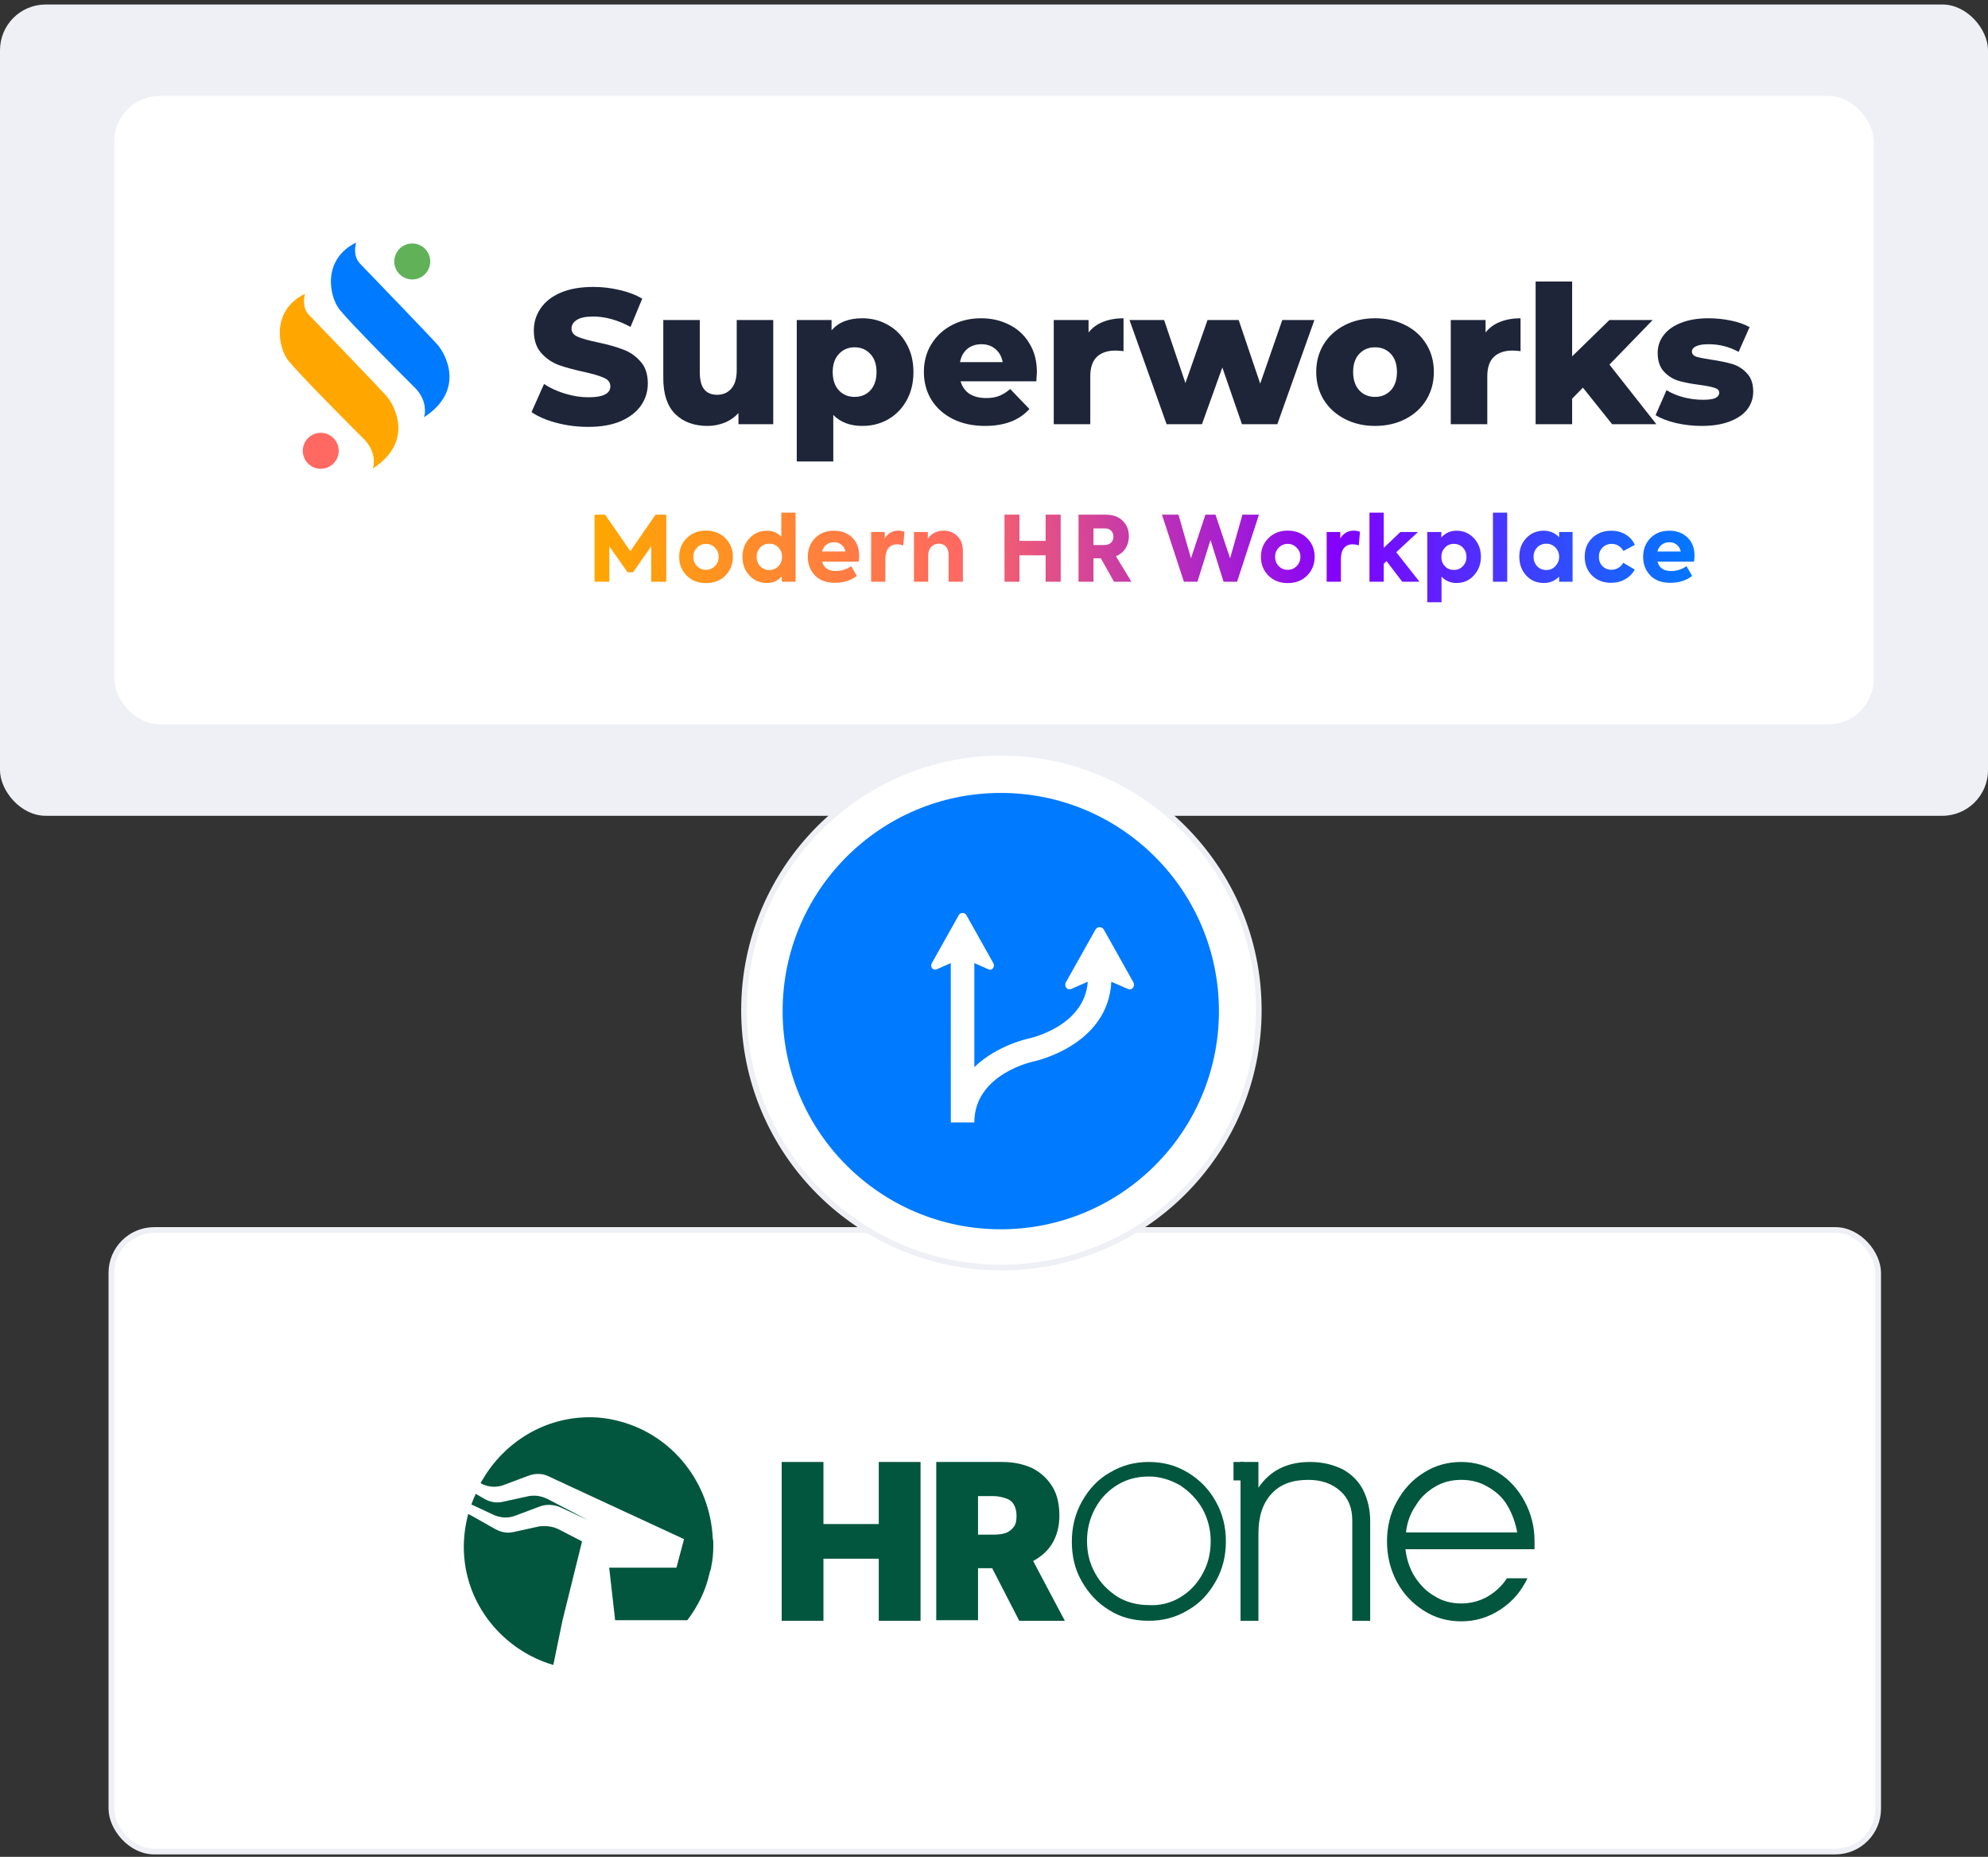<svg width="348" height="325" viewBox="0 0 348 325" fill="none" xmlns="http://www.w3.org/2000/svg">
<rect x="0" y="0" width="348" height="325" fill="#333333" stroke="none"/>
<rect y="0.788" width="348" height="142" rx="8" fill="#EEF0F5"/>
<rect x="20" y="16.788" width="308" height="110" rx="8" fill="white"/>
<path d="M72.166 48.914C73.902 48.914 75.31 47.505 75.31 45.766C75.31 44.027 73.902 42.617 72.166 42.617C70.43 42.617 69.022 44.027 69.022 45.766C69.022 47.505 70.43 48.914 72.166 48.914Z" fill="#60B158"/>
<path d="M56.147 82.054C57.883 82.054 59.291 80.644 59.291 78.905C59.291 77.166 57.883 75.756 56.147 75.756C54.41 75.756 53.003 77.166 53.003 78.905C53.003 80.644 54.41 82.054 56.147 82.054Z" fill="#FF6961"/>
<path d="M63.032 46.151C61.874 44.951 62.101 43.183 62.359 42.45C56.292 45.419 57.652 51.96 59.455 54.204C61.258 56.448 70.066 65.332 72.6 67.834C74.628 69.836 74.531 72.129 74.23 73.026C81.43 68.356 78.103 62.028 76.537 60.279C74.971 58.53 64.487 47.66 63.033 46.153L63.032 46.151Z" fill="#007AFF"/>
<path d="M54.084 55.113C52.926 53.913 53.153 52.145 53.41 51.413C47.344 54.381 48.704 60.922 50.506 63.166C52.309 65.41 61.117 74.294 63.651 76.796C65.679 78.798 65.582 81.091 65.281 81.989C72.481 77.318 69.154 70.99 67.588 69.241C66.022 67.493 55.538 56.622 54.084 55.115V55.113Z" fill="#FFA700"/>
<path d="M102.97 74.718C101.064 74.718 99.213 74.483 97.418 74.012C95.624 73.54 94.166 72.912 93.044 72.127L95.231 67.215C96.285 67.91 97.508 68.471 98.899 68.897C100.29 69.323 101.658 69.536 103.004 69.536C105.561 69.536 106.84 68.897 106.84 67.618C106.84 66.945 106.47 66.452 105.73 66.138C105.012 65.801 103.845 65.454 102.23 65.095C100.458 64.713 98.977 64.309 97.788 63.883C96.6 63.435 95.579 62.728 94.726 61.763C93.874 60.799 93.448 59.498 93.448 57.86C93.448 56.425 93.84 55.135 94.625 53.991C95.411 52.824 96.577 51.904 98.125 51.231C99.695 50.558 101.613 50.222 103.879 50.222C105.427 50.222 106.952 50.401 108.455 50.76C109.958 51.097 111.282 51.602 112.426 52.275L110.373 57.221C108.13 56.01 105.954 55.404 103.845 55.404C102.522 55.404 101.557 55.606 100.951 56.01C100.346 56.391 100.043 56.896 100.043 57.524C100.043 58.152 100.402 58.623 101.12 58.937C101.838 59.251 102.993 59.576 104.585 59.913C106.38 60.294 107.861 60.709 109.027 61.158C110.216 61.584 111.237 62.279 112.089 63.244C112.964 64.186 113.401 65.476 113.401 67.114C113.401 68.527 113.009 69.805 112.224 70.95C111.439 72.094 110.261 73.013 108.691 73.709C107.12 74.382 105.214 74.718 102.97 74.718Z" fill="#1E2538"/>
<path d="M135.356 56.01V74.247H129.266V72.296C128.593 73.036 127.785 73.597 126.843 73.978C125.901 74.359 124.902 74.55 123.848 74.55C121.493 74.55 119.608 73.855 118.195 72.464C116.804 71.073 116.109 68.987 116.109 66.205V56.01H122.502V65.162C122.502 66.53 122.76 67.529 123.276 68.157C123.792 68.785 124.544 69.099 125.531 69.099C126.54 69.099 127.359 68.751 127.987 68.056C128.637 67.338 128.963 66.25 128.963 64.792V56.01H135.356Z" fill="#1E2538"/>
<path d="M150.948 55.707C152.608 55.707 154.111 56.099 155.457 56.884C156.826 57.647 157.902 58.746 158.688 60.182C159.495 61.595 159.899 63.244 159.899 65.128C159.899 67.013 159.495 68.673 158.688 70.108C157.902 71.522 156.826 72.621 155.457 73.406C154.111 74.169 152.608 74.55 150.948 74.55C148.817 74.55 147.124 73.911 145.867 72.632V80.775H139.474V56.01H145.565V57.827C146.753 56.413 148.548 55.707 150.948 55.707ZM149.602 69.469C150.724 69.469 151.644 69.088 152.362 68.325C153.079 67.54 153.438 66.474 153.438 65.128C153.438 63.782 153.079 62.728 152.362 61.965C151.644 61.18 150.724 60.788 149.602 60.788C148.481 60.788 147.561 61.18 146.843 61.965C146.125 62.728 145.766 63.782 145.766 65.128C145.766 66.474 146.125 67.54 146.843 68.325C147.561 69.088 148.481 69.469 149.602 69.469Z" fill="#1E2538"/>
<path d="M181.512 65.162C181.512 65.207 181.478 65.734 181.411 66.743H168.153C168.423 67.686 168.939 68.415 169.701 68.931C170.486 69.424 171.462 69.671 172.629 69.671C173.504 69.671 174.255 69.547 174.883 69.301C175.534 69.054 176.184 68.65 176.835 68.089L180.2 71.589C178.428 73.563 175.837 74.55 172.427 74.55C170.296 74.55 168.423 74.146 166.807 73.339C165.192 72.531 163.936 71.409 163.039 69.974C162.164 68.538 161.726 66.912 161.726 65.095C161.726 63.3 162.153 61.696 163.005 60.283C163.88 58.847 165.08 57.726 166.606 56.918C168.131 56.11 169.847 55.707 171.754 55.707C173.571 55.707 175.22 56.088 176.7 56.851C178.181 57.591 179.347 58.679 180.2 60.115C181.075 61.528 181.512 63.21 181.512 65.162ZM171.787 60.249C170.8 60.249 169.97 60.53 169.297 61.09C168.647 61.651 168.232 62.414 168.052 63.379H175.522C175.343 62.414 174.917 61.651 174.244 61.09C173.593 60.53 172.774 60.249 171.787 60.249Z" fill="#1E2538"/>
<path d="M190.55 58.197C191.201 57.367 192.042 56.75 193.074 56.346C194.128 55.92 195.328 55.707 196.674 55.707V61.461C196.091 61.393 195.609 61.36 195.227 61.36C193.859 61.36 192.782 61.73 191.997 62.47C191.234 63.21 190.853 64.343 190.853 65.869V74.247H184.46V56.01H190.55V58.197Z" fill="#1E2538"/>
<path d="M230.088 56.01L223.594 74.247H217.402L213.97 64.321L210.403 74.247H204.212L197.718 56.01H203.774L207.509 67.046L211.379 56.01H216.83L220.599 67.147L224.468 56.01H230.088Z" fill="#1E2538"/>
<path d="M240.701 74.55C238.749 74.55 236.988 74.146 235.418 73.339C233.848 72.531 232.614 71.409 231.717 69.974C230.842 68.538 230.404 66.912 230.404 65.095C230.404 63.3 230.842 61.685 231.717 60.249C232.614 58.814 233.836 57.703 235.384 56.918C236.955 56.11 238.727 55.707 240.701 55.707C242.675 55.707 244.447 56.11 246.017 56.918C247.588 57.703 248.81 58.814 249.685 60.249C250.56 61.663 250.997 63.278 250.997 65.095C250.997 66.912 250.56 68.538 249.685 69.974C248.81 71.409 247.588 72.531 246.017 73.339C244.447 74.146 242.675 74.55 240.701 74.55ZM240.701 69.469C241.822 69.469 242.742 69.088 243.46 68.325C244.178 67.54 244.537 66.463 244.537 65.095C244.537 63.749 244.178 62.694 243.46 61.932C242.742 61.169 241.822 60.788 240.701 60.788C239.579 60.788 238.659 61.169 237.942 61.932C237.224 62.694 236.865 63.749 236.865 65.095C236.865 66.463 237.224 67.54 237.942 68.325C238.659 69.088 239.579 69.469 240.701 69.469Z" fill="#1E2538"/>
<path d="M260.049 58.197C260.7 57.367 261.541 56.75 262.573 56.346C263.627 55.92 264.828 55.707 266.173 55.707V61.461C265.59 61.393 265.108 61.36 264.727 61.36C263.358 61.36 262.281 61.73 261.496 62.47C260.734 63.21 260.352 64.343 260.352 65.869V74.247H253.959V56.01H260.049V58.197Z" fill="#1E2538"/>
<path d="M277.089 67.854L275.205 69.772V74.247H268.812V49.28H275.205V62.369L281.733 56.01H289.304L281.733 63.816L289.943 74.247H282.204L277.089 67.854Z" fill="#1E2538"/>
<path d="M297.884 74.55C296.359 74.55 294.856 74.382 293.375 74.045C291.895 73.686 290.706 73.227 289.808 72.666L291.726 68.291C292.556 68.807 293.543 69.222 294.687 69.536C295.832 69.828 296.964 69.974 298.086 69.974C299.118 69.974 299.847 69.873 300.273 69.671C300.722 69.447 300.946 69.132 300.946 68.729C300.946 68.325 300.677 68.045 300.139 67.888C299.623 67.708 298.793 67.54 297.649 67.383C296.19 67.203 294.945 66.968 293.914 66.676C292.904 66.385 292.029 65.846 291.289 65.061C290.549 64.276 290.179 63.177 290.179 61.763C290.179 60.597 290.526 59.565 291.222 58.668C291.917 57.748 292.926 57.03 294.25 56.514C295.596 55.976 297.2 55.707 299.062 55.707C300.385 55.707 301.698 55.841 302.999 56.11C304.3 56.38 305.388 56.761 306.263 57.255L304.345 61.595C302.73 60.698 300.98 60.249 299.095 60.249C298.086 60.249 297.346 60.373 296.875 60.619C296.404 60.844 296.168 61.147 296.168 61.528C296.168 61.954 296.426 62.257 296.942 62.436C297.458 62.593 298.31 62.762 299.499 62.941C301.002 63.166 302.247 63.423 303.234 63.715C304.221 64.007 305.074 64.545 305.792 65.33C306.532 66.093 306.902 67.17 306.902 68.561C306.902 69.705 306.554 70.737 305.859 71.656C305.163 72.553 304.132 73.26 302.763 73.776C301.417 74.292 299.791 74.55 297.884 74.55Z" fill="#1E2538"/>
<path d="M106.664 101.82H104.074V90.078H105.917L110.35 96.466L114.752 90.078H116.627V101.82H114.005V95.608L110.811 100.168H109.858L106.664 95.608V101.82Z" fill="url(#paint0_linear_25604_28639)"/>
<path d="M123.578 102.059C122.201 102.059 121.073 101.619 120.194 100.74C119.325 99.861 118.891 98.77 118.891 97.467C118.891 96.164 119.325 95.078 120.194 94.209C121.073 93.319 122.201 92.874 123.578 92.874C124.966 92.874 126.1 93.319 126.979 94.209C127.858 95.088 128.298 96.174 128.298 97.467C128.298 98.748 127.858 99.84 126.979 100.74C126.1 101.619 124.966 102.059 123.578 102.059ZM125.803 97.451C125.803 96.826 125.586 96.296 125.151 95.862C124.717 95.417 124.193 95.194 123.578 95.194C122.964 95.194 122.44 95.417 122.005 95.862C121.582 96.285 121.37 96.815 121.37 97.451C121.37 98.108 121.582 98.653 122.005 99.087C122.44 99.522 122.964 99.739 123.578 99.739C124.193 99.739 124.717 99.522 125.151 99.087C125.586 98.632 125.803 98.086 125.803 97.451Z" fill="url(#paint1_linear_25604_28639)"/>
<path d="M136.77 93.955V89.728H139.265V101.82H136.85V100.883C136.172 101.656 135.309 102.043 134.26 102.043C133.042 102.043 132.019 101.609 131.193 100.74C130.377 99.861 129.97 98.77 129.97 97.467C129.97 96.174 130.377 95.088 131.193 94.209C132.019 93.33 133.042 92.89 134.26 92.89C135.256 92.89 136.092 93.245 136.77 93.955ZM136.898 97.451C136.898 96.805 136.686 96.264 136.262 95.83C135.849 95.385 135.319 95.163 134.673 95.163C134.027 95.163 133.492 95.385 133.068 95.83C132.655 96.275 132.448 96.815 132.448 97.451C132.448 98.108 132.655 98.658 133.068 99.103C133.492 99.548 134.027 99.771 134.673 99.771C135.319 99.771 135.849 99.548 136.262 99.103C136.686 98.669 136.898 98.118 136.898 97.451Z" fill="url(#paint2_linear_25604_28639)"/>
<path d="M150.399 97.26C150.399 97.514 150.373 97.864 150.32 98.309H143.916C144.213 99.4 145.002 99.945 146.284 99.945C147.258 99.945 148.164 99.665 149.001 99.103L149.986 100.803C148.927 101.609 147.656 102.011 146.173 102.011C144.637 102.011 143.455 101.571 142.629 100.692C141.813 99.813 141.406 98.733 141.406 97.451C141.406 96.148 141.829 95.062 142.677 94.193C143.514 93.325 144.621 92.89 145.998 92.89C147.269 92.89 148.323 93.282 149.16 94.066C149.986 94.85 150.399 95.915 150.399 97.26ZM147.285 95.337C146.935 95.051 146.506 94.908 145.998 94.908C145.489 94.908 145.044 95.051 144.663 95.337C144.292 95.623 144.038 96.021 143.9 96.529H148C147.883 96.021 147.645 95.623 147.285 95.337Z" fill="url(#paint3_linear_25604_28639)"/>
<path d="M154.989 101.82H152.494V93.113H154.878V94.241C155.439 93.33 156.228 92.874 157.245 92.874C157.584 92.874 157.944 92.943 158.326 93.081L158.119 95.465C157.759 95.337 157.393 95.274 157.023 95.274C156.387 95.274 155.889 95.491 155.529 95.925C155.169 96.349 154.989 96.99 154.989 97.848V101.82Z" fill="url(#paint4_linear_25604_28639)"/>
<path d="M162.483 101.82H159.988V93.113H162.419V94.32C162.652 93.897 163.013 93.552 163.5 93.288C163.998 93.012 164.554 92.874 165.168 92.874C166.111 92.874 166.911 93.187 167.568 93.812C168.224 94.437 168.553 95.332 168.553 96.497V101.82H166.058V97.149C166.058 96.524 165.905 96.037 165.597 95.687C165.29 95.337 164.877 95.163 164.358 95.163C163.797 95.163 163.341 95.353 162.991 95.735C162.652 96.105 162.483 96.598 162.483 97.212V101.82Z" fill="url(#paint5_linear_25604_28639)"/>
<path d="M178.459 101.82H175.837V90.078H178.459V94.67H183.035V90.078H185.673V101.82H183.035V97.197H178.459V101.82Z" fill="url(#paint6_linear_25604_28639)"/>
<path d="M198.057 101.82H195.006L192.702 97.721H191.415V101.82H188.793V90.078H193.465C194.81 90.078 195.838 90.443 196.547 91.174C197.257 91.884 197.612 92.784 197.612 93.876C197.612 94.659 197.416 95.359 197.024 95.973C196.643 96.587 196.081 97.048 195.34 97.355L198.057 101.82ZM193.449 92.493H191.415V95.401H193.274C193.804 95.401 194.206 95.263 194.482 94.988C194.768 94.712 194.911 94.358 194.911 93.923C194.911 93.51 194.778 93.171 194.514 92.906C194.259 92.631 193.904 92.493 193.449 92.493Z" fill="url(#paint7_linear_25604_28639)"/>
<path d="M209.61 101.82H207.243L203.397 90.078H206.289L208.482 97.721L211.008 90.078H212.772L215.33 97.721L217.492 90.078H220.383L216.554 101.82H214.186L211.898 94.511L209.61 101.82Z" fill="url(#paint8_linear_25604_28639)"/>
<path d="M225.412 102.059C224.035 102.059 222.907 101.619 222.028 100.74C221.159 99.861 220.725 98.77 220.725 97.467C220.725 96.164 221.159 95.078 222.028 94.209C222.907 93.319 224.035 92.874 225.412 92.874C226.8 92.874 227.933 93.319 228.813 94.209C229.692 95.088 230.132 96.174 230.132 97.467C230.132 98.748 229.692 99.84 228.813 100.74C227.933 101.619 226.8 102.059 225.412 102.059ZM227.637 97.451C227.637 96.826 227.42 96.296 226.985 95.862C226.551 95.417 226.027 95.194 225.412 95.194C224.798 95.194 224.274 95.417 223.839 95.862C223.415 96.285 223.204 96.815 223.204 97.451C223.204 98.108 223.415 98.653 223.839 99.087C224.274 99.522 224.798 99.739 225.412 99.739C226.027 99.739 226.551 99.522 226.985 99.087C227.42 98.632 227.637 98.086 227.637 97.451Z" fill="url(#paint9_linear_25604_28639)"/>
<path d="M234.727 101.82H232.233V93.113H234.616V94.241C235.177 93.33 235.967 92.874 236.984 92.874C237.323 92.874 237.683 92.943 238.064 93.081L237.858 95.465C237.497 95.337 237.132 95.274 236.761 95.274C236.126 95.274 235.628 95.491 235.268 95.925C234.907 96.349 234.727 96.99 234.727 97.848V101.82Z" fill="url(#paint10_linear_25604_28639)"/>
<path d="M248.482 101.82H245.463L242.714 98.213L242.221 98.674V101.82H239.727V89.728H242.221V95.894L245.145 93.113H248.228L244.414 96.656L248.482 101.82Z" fill="url(#paint11_linear_25604_28639)"/>
<path d="M254.96 92.89C256.189 92.89 257.211 93.335 258.027 94.225C258.832 95.094 259.234 96.169 259.234 97.451C259.234 98.722 258.826 99.808 258.011 100.708C257.206 101.598 256.189 102.043 254.96 102.043C253.922 102.043 253.048 101.672 252.338 100.931V105.411H249.843V93.113H252.306V94.082C253.016 93.288 253.901 92.89 254.96 92.89ZM256.708 97.467C256.708 96.831 256.501 96.296 256.088 95.862C255.675 95.417 255.145 95.194 254.499 95.194C253.864 95.194 253.339 95.417 252.926 95.862C252.513 96.296 252.306 96.831 252.306 97.467C252.306 98.113 252.513 98.658 252.926 99.103C253.339 99.538 253.864 99.755 254.499 99.755C255.135 99.755 255.659 99.538 256.072 99.103C256.496 98.658 256.708 98.113 256.708 97.467Z" fill="url(#paint12_linear_25604_28639)"/>
<path d="M263.836 89.728V101.82H261.341V89.728H263.836Z" fill="url(#paint13_linear_25604_28639)"/>
<path d="M272.93 94.034V93.113H275.282V101.82H272.93V100.931C272.189 101.672 271.294 102.043 270.245 102.043C269.005 102.043 267.978 101.603 267.162 100.724C266.357 99.845 265.955 98.743 265.955 97.419C265.955 96.127 266.363 95.046 267.178 94.177C267.994 93.319 269.016 92.89 270.245 92.89C271.294 92.89 272.189 93.272 272.93 94.034ZM268.449 97.451C268.449 98.097 268.656 98.648 269.069 99.103C269.503 99.548 270.038 99.771 270.674 99.771C271.32 99.771 271.855 99.543 272.279 99.087C272.713 98.621 272.93 98.076 272.93 97.451C272.93 96.826 272.713 96.285 272.279 95.83C271.844 95.385 271.31 95.163 270.674 95.163C270.038 95.163 269.503 95.385 269.069 95.83C268.656 96.275 268.449 96.815 268.449 97.451Z" fill="url(#paint14_linear_25604_28639)"/>
<path d="M282.03 102.011C280.674 102.011 279.562 101.587 278.693 100.74C277.835 99.882 277.406 98.785 277.406 97.451C277.406 96.105 277.84 95.014 278.709 94.177C279.577 93.319 280.7 92.89 282.077 92.89C282.988 92.89 283.809 93.108 284.54 93.542C285.282 93.976 285.827 94.585 286.177 95.369L284.191 96.434C283.682 95.608 282.994 95.194 282.125 95.194C281.489 95.194 280.955 95.412 280.52 95.846C280.096 96.27 279.885 96.805 279.885 97.451C279.885 98.118 280.091 98.664 280.504 99.087C280.928 99.511 281.458 99.723 282.093 99.723C282.528 99.723 282.93 99.612 283.301 99.389C283.682 99.156 283.963 98.86 284.143 98.499L286.161 99.691C285.78 100.401 285.218 100.968 284.477 101.391C283.746 101.805 282.93 102.011 282.03 102.011Z" fill="url(#paint15_linear_25604_28639)"/>
<path d="M296.625 97.26C296.625 97.514 296.599 97.864 296.546 98.309H290.142C290.439 99.4 291.228 99.945 292.51 99.945C293.484 99.945 294.39 99.665 295.227 99.103L296.212 100.803C295.153 101.609 293.881 102.011 292.398 102.011C290.862 102.011 289.681 101.571 288.855 100.692C288.039 99.813 287.631 98.733 287.631 97.451C287.631 96.148 288.055 95.062 288.903 94.193C289.74 93.325 290.846 92.89 292.224 92.89C293.495 92.89 294.549 93.282 295.386 94.066C296.212 94.85 296.625 95.915 296.625 97.26ZM293.511 95.337C293.161 95.051 292.732 94.908 292.224 94.908C291.715 94.908 291.27 95.051 290.889 95.337C290.518 95.623 290.264 96.021 290.126 96.529H294.226C294.109 96.021 293.871 95.623 293.511 95.337Z" fill="url(#paint16_linear_25604_28639)"/>
<rect x="19.5" y="215.288" width="309.271" height="108.788" rx="7.5" fill="white" stroke="#EEF0F5"/>
<path d="M97.712 267.635L101.889 269.788L98.471 283.588L96.857 291.418C88.122 288.873 81.19 280.75 81.19 270.767C81.19 268.809 81.475 266.852 81.95 264.992C82.14 265.09 82.33 265.188 82.52 265.286L86.698 267.635C87.742 268.222 88.881 268.418 90.021 268.124L94.483 267.145C95.623 267.047 96.667 267.145 97.712 267.635Z" fill="#02563D"/>
<path d="M95.811 262.349L102.932 266.068L98.09 263.817C96.95 263.328 95.621 263.23 94.387 263.72L90.209 265.285C88.975 265.775 87.645 265.677 86.506 265.188L82.518 263.328C82.708 262.741 82.993 262.056 83.278 261.468L84.797 262.349C85.841 262.937 86.981 263.132 88.12 262.839L92.583 261.86C93.722 261.664 94.767 261.86 95.811 262.349Z" fill="#02563D"/>
<path d="M84.135 259.609C84.23 259.413 84.42 259.12 84.515 258.924C84.42 259.218 84.325 259.413 84.135 259.609Z" fill="#02563D"/>
<path d="M124.868 270.375V270.473C124.868 271.745 124.773 273.018 124.488 274.29C124.488 274.388 124.488 274.584 124.393 274.681C124.393 274.779 124.393 274.877 124.298 274.975C124.298 275.073 124.203 275.269 124.203 275.367C123.539 278.401 122.115 281.239 120.311 283.588H107.682L106.638 274.388H118.412L119.741 269.396L102.84 261.567L96.098 258.435C94.959 257.847 93.63 257.847 92.395 258.337L88.218 259.903C86.983 260.392 85.654 260.294 84.515 259.805L84.135 259.609C84.23 259.413 84.42 259.12 84.515 258.924C88.312 252.464 95.244 248.06 103.22 248.06C105.119 248.06 107.018 248.354 108.727 248.843C117.652 251.29 124.298 259.413 124.773 269.298C124.868 269.592 124.868 269.984 124.868 270.375Z" fill="#02563D"/>
<path d="M136.833 283.686V255.89H144.145V266.754H153.829V255.89H161.141V283.686H153.829V272.822H144.145V283.686H136.833Z" fill="#02563D"/>
<path d="M163.893 283.686V255.89H175.476C177.47 255.89 179.179 256.282 180.699 256.967C182.218 257.75 183.357 258.826 184.212 260.196C185.066 261.567 185.446 263.328 185.446 265.286C185.446 267.243 184.971 268.907 184.117 270.277C183.262 271.648 182.028 272.626 180.509 273.409C178.99 274.094 177.186 274.486 175.097 274.486H168.355V268.613H173.862C174.717 268.613 175.476 268.516 176.046 268.32C176.616 268.124 177.091 267.733 177.47 267.243C177.85 266.754 177.945 266.069 177.945 265.286C177.945 264.503 177.755 263.818 177.47 263.328C177.186 262.839 176.711 262.448 176.046 262.252C175.476 262.056 174.717 261.86 173.862 261.86H171.204V283.588H163.893V283.686ZM179.654 270.962L186.396 283.686H178.42L171.868 270.962H179.654Z" fill="#02563D"/>
<path d="M194.177 281.826C192.088 280.554 190.569 278.89 189.335 276.737C188.1 274.584 187.625 272.235 187.625 269.788C187.625 267.341 188.195 264.894 189.43 262.741C190.664 260.588 192.183 258.924 194.272 257.75C196.361 256.477 198.64 255.89 201.108 255.89C203.577 255.89 205.856 256.477 207.945 257.75C210.034 259.022 211.648 260.686 212.787 262.741C214.021 264.894 214.591 267.243 214.591 269.788C214.591 272.333 214.021 274.682 212.787 276.835C211.553 278.988 210.034 280.652 207.945 281.826C205.856 283.099 203.577 283.686 201.108 283.686C198.45 283.686 196.171 283.099 194.177 281.826ZM206.615 279.575C208.23 278.596 209.559 277.226 210.508 275.465C211.458 273.801 211.933 271.843 211.933 269.788C211.933 267.733 211.458 265.873 210.508 264.111C209.559 262.448 208.23 261.077 206.615 260.001C204.906 259.022 203.102 258.435 201.108 258.435C199.019 258.435 197.215 258.924 195.601 259.903C193.987 260.882 192.658 262.252 191.708 264.013C190.759 265.775 190.284 267.635 190.284 269.69C190.284 271.843 190.759 273.703 191.708 275.367C192.658 277.128 193.987 278.401 195.601 279.477C197.215 280.456 199.114 280.945 201.203 280.945C203.102 281.043 205.001 280.554 206.615 279.575Z" fill="#02563D"/>
<path d="M217.156 283.686V255.89H220.289V260.392C222.283 257.456 225.226 255.89 229.309 255.89C231.588 255.89 233.487 256.379 235.196 257.26C236.715 258.141 237.855 259.316 238.614 260.784C239.374 262.35 239.849 264.111 239.849 266.167V283.686H236.715V266.167C236.715 263.916 236.051 262.252 234.626 260.979C233.202 259.707 231.398 259.022 229.024 259.022C226.176 259.022 224.087 259.805 222.568 261.469C221.049 263.133 220.289 265.384 220.289 268.418V283.686H217.156Z" fill="#02563D"/>
<path d="M249.252 281.924C247.258 280.652 245.644 278.988 244.505 276.835C243.365 274.682 242.795 272.333 242.795 269.788C242.795 267.243 243.365 264.894 244.505 262.839C245.644 260.784 247.163 259.022 249.252 257.75C251.246 256.477 253.43 255.89 255.804 255.89C258.177 255.89 260.361 256.575 262.26 257.75C264.159 258.924 265.773 260.686 266.913 262.839C268.052 264.992 268.622 267.243 268.622 269.788C268.622 270.473 268.622 270.865 268.622 271.158H246.024C246.214 272.92 246.783 274.584 247.638 275.954C248.587 277.422 249.727 278.596 251.151 279.379C252.48 280.26 254.094 280.652 255.804 280.652C257.418 280.652 258.937 280.26 260.361 279.477C261.69 278.694 262.925 277.618 263.779 276.248H267.387C266.248 278.596 264.729 280.358 262.64 281.728C260.551 283.099 258.272 283.784 255.804 283.784C253.43 283.784 251.246 283.196 249.252 281.924ZM265.583 268.222C265.298 266.558 264.729 264.992 263.874 263.524C263.02 262.056 261.785 260.979 260.361 260.196C259.032 259.413 257.513 259.022 255.804 259.022C254.094 259.022 252.575 259.413 251.246 260.196C249.917 260.979 248.682 262.056 247.828 263.524C246.878 264.894 246.309 266.46 246.119 268.222H265.583Z" fill="#02563D"/>
<path d="M215.927 255.89H217.731V259.12H215.927V255.89Z" fill="#02563D"/>
<circle cx="175.295" cy="176.813" r="45.052" fill="white" stroke="#EEF0F5"/>
<circle cx="175.187" cy="176.975" r="38.187" fill="#007AFF"/>
<path d="M170.558 186.781C174.561 182.914 180.049 181.777 180.074 181.772C180.103 181.765 189.845 179.744 190.416 171.827L187.599 173.069C186.768 173.451 186.19 172.552 186.604 171.901L191.756 162.713C192.084 162.128 192.921 162.147 193.233 162.721L198.403 171.942C198.747 172.556 198.194 173.439 197.458 173.102L194.537 171.835C193.986 183.084 180.964 185.781 180.926 185.79C180.896 185.795 170.558 187.94 170.558 196.466H166.443L166.433 168.569L164.033 169.634C163.275 169.982 162.747 169.162 163.125 168.568L167.828 160.181C168.127 159.647 168.891 159.664 169.176 160.188L173.895 168.605C174.209 169.165 173.704 169.972 173.032 169.663L170.558 168.564V186.781Z" fill="white"/>
<defs>
<linearGradient id="paint0_linear_25604_28639" x1="297.19" y1="92.785" x2="104.275" y2="100.014" gradientUnits="userSpaceOnUse">
<stop stop-color="#007AFF"/>
<stop offset="0.323" stop-color="#8200FF"/>
<stop offset="0.672" stop-color="#FF6961"/>
<stop offset="1" stop-color="#FFA700"/>
</linearGradient>
<linearGradient id="paint1_linear_25604_28639" x1="297.19" y1="92.785" x2="104.275" y2="100.014" gradientUnits="userSpaceOnUse">
<stop stop-color="#007AFF"/>
<stop offset="0.323" stop-color="#8200FF"/>
<stop offset="0.672" stop-color="#FF6961"/>
<stop offset="1" stop-color="#FFA700"/>
</linearGradient>
<linearGradient id="paint2_linear_25604_28639" x1="297.19" y1="92.785" x2="104.275" y2="100.014" gradientUnits="userSpaceOnUse">
<stop stop-color="#007AFF"/>
<stop offset="0.323" stop-color="#8200FF"/>
<stop offset="0.672" stop-color="#FF6961"/>
<stop offset="1" stop-color="#FFA700"/>
</linearGradient>
<linearGradient id="paint3_linear_25604_28639" x1="297.19" y1="92.785" x2="104.275" y2="100.014" gradientUnits="userSpaceOnUse">
<stop stop-color="#007AFF"/>
<stop offset="0.323" stop-color="#8200FF"/>
<stop offset="0.672" stop-color="#FF6961"/>
<stop offset="1" stop-color="#FFA700"/>
</linearGradient>
<linearGradient id="paint4_linear_25604_28639" x1="297.19" y1="92.785" x2="104.275" y2="100.014" gradientUnits="userSpaceOnUse">
<stop stop-color="#007AFF"/>
<stop offset="0.323" stop-color="#8200FF"/>
<stop offset="0.672" stop-color="#FF6961"/>
<stop offset="1" stop-color="#FFA700"/>
</linearGradient>
<linearGradient id="paint5_linear_25604_28639" x1="297.19" y1="92.785" x2="104.275" y2="100.014" gradientUnits="userSpaceOnUse">
<stop stop-color="#007AFF"/>
<stop offset="0.323" stop-color="#8200FF"/>
<stop offset="0.672" stop-color="#FF6961"/>
<stop offset="1" stop-color="#FFA700"/>
</linearGradient>
<linearGradient id="paint6_linear_25604_28639" x1="297.19" y1="92.785" x2="104.275" y2="100.014" gradientUnits="userSpaceOnUse">
<stop stop-color="#007AFF"/>
<stop offset="0.323" stop-color="#8200FF"/>
<stop offset="0.672" stop-color="#FF6961"/>
<stop offset="1" stop-color="#FFA700"/>
</linearGradient>
<linearGradient id="paint7_linear_25604_28639" x1="297.19" y1="92.785" x2="104.275" y2="100.014" gradientUnits="userSpaceOnUse">
<stop stop-color="#007AFF"/>
<stop offset="0.323" stop-color="#8200FF"/>
<stop offset="0.672" stop-color="#FF6961"/>
<stop offset="1" stop-color="#FFA700"/>
</linearGradient>
<linearGradient id="paint8_linear_25604_28639" x1="297.19" y1="92.785" x2="104.275" y2="100.014" gradientUnits="userSpaceOnUse">
<stop stop-color="#007AFF"/>
<stop offset="0.323" stop-color="#8200FF"/>
<stop offset="0.672" stop-color="#FF6961"/>
<stop offset="1" stop-color="#FFA700"/>
</linearGradient>
<linearGradient id="paint9_linear_25604_28639" x1="297.19" y1="92.785" x2="104.275" y2="100.014" gradientUnits="userSpaceOnUse">
<stop stop-color="#007AFF"/>
<stop offset="0.323" stop-color="#8200FF"/>
<stop offset="0.672" stop-color="#FF6961"/>
<stop offset="1" stop-color="#FFA700"/>
</linearGradient>
<linearGradient id="paint10_linear_25604_28639" x1="297.19" y1="92.785" x2="104.275" y2="100.014" gradientUnits="userSpaceOnUse">
<stop stop-color="#007AFF"/>
<stop offset="0.323" stop-color="#8200FF"/>
<stop offset="0.672" stop-color="#FF6961"/>
<stop offset="1" stop-color="#FFA700"/>
</linearGradient>
<linearGradient id="paint11_linear_25604_28639" x1="297.19" y1="92.785" x2="104.275" y2="100.014" gradientUnits="userSpaceOnUse">
<stop stop-color="#007AFF"/>
<stop offset="0.323" stop-color="#8200FF"/>
<stop offset="0.672" stop-color="#FF6961"/>
<stop offset="1" stop-color="#FFA700"/>
</linearGradient>
<linearGradient id="paint12_linear_25604_28639" x1="297.19" y1="92.785" x2="104.275" y2="100.014" gradientUnits="userSpaceOnUse">
<stop stop-color="#007AFF"/>
<stop offset="0.323" stop-color="#8200FF"/>
<stop offset="0.672" stop-color="#FF6961"/>
<stop offset="1" stop-color="#FFA700"/>
</linearGradient>
<linearGradient id="paint13_linear_25604_28639" x1="297.19" y1="92.785" x2="104.275" y2="100.014" gradientUnits="userSpaceOnUse">
<stop stop-color="#007AFF"/>
<stop offset="0.323" stop-color="#8200FF"/>
<stop offset="0.672" stop-color="#FF6961"/>
<stop offset="1" stop-color="#FFA700"/>
</linearGradient>
<linearGradient id="paint14_linear_25604_28639" x1="297.19" y1="92.785" x2="104.275" y2="100.014" gradientUnits="userSpaceOnUse">
<stop stop-color="#007AFF"/>
<stop offset="0.323" stop-color="#8200FF"/>
<stop offset="0.672" stop-color="#FF6961"/>
<stop offset="1" stop-color="#FFA700"/>
</linearGradient>
<linearGradient id="paint15_linear_25604_28639" x1="297.19" y1="92.785" x2="104.275" y2="100.014" gradientUnits="userSpaceOnUse">
<stop stop-color="#007AFF"/>
<stop offset="0.323" stop-color="#8200FF"/>
<stop offset="0.672" stop-color="#FF6961"/>
<stop offset="1" stop-color="#FFA700"/>
</linearGradient>
<linearGradient id="paint16_linear_25604_28639" x1="297.19" y1="92.785" x2="104.275" y2="100.014" gradientUnits="userSpaceOnUse">
<stop stop-color="#007AFF"/>
<stop offset="0.323" stop-color="#8200FF"/>
<stop offset="0.672" stop-color="#FF6961"/>
<stop offset="1" stop-color="#FFA700"/>
</linearGradient>
</defs>
</svg>
